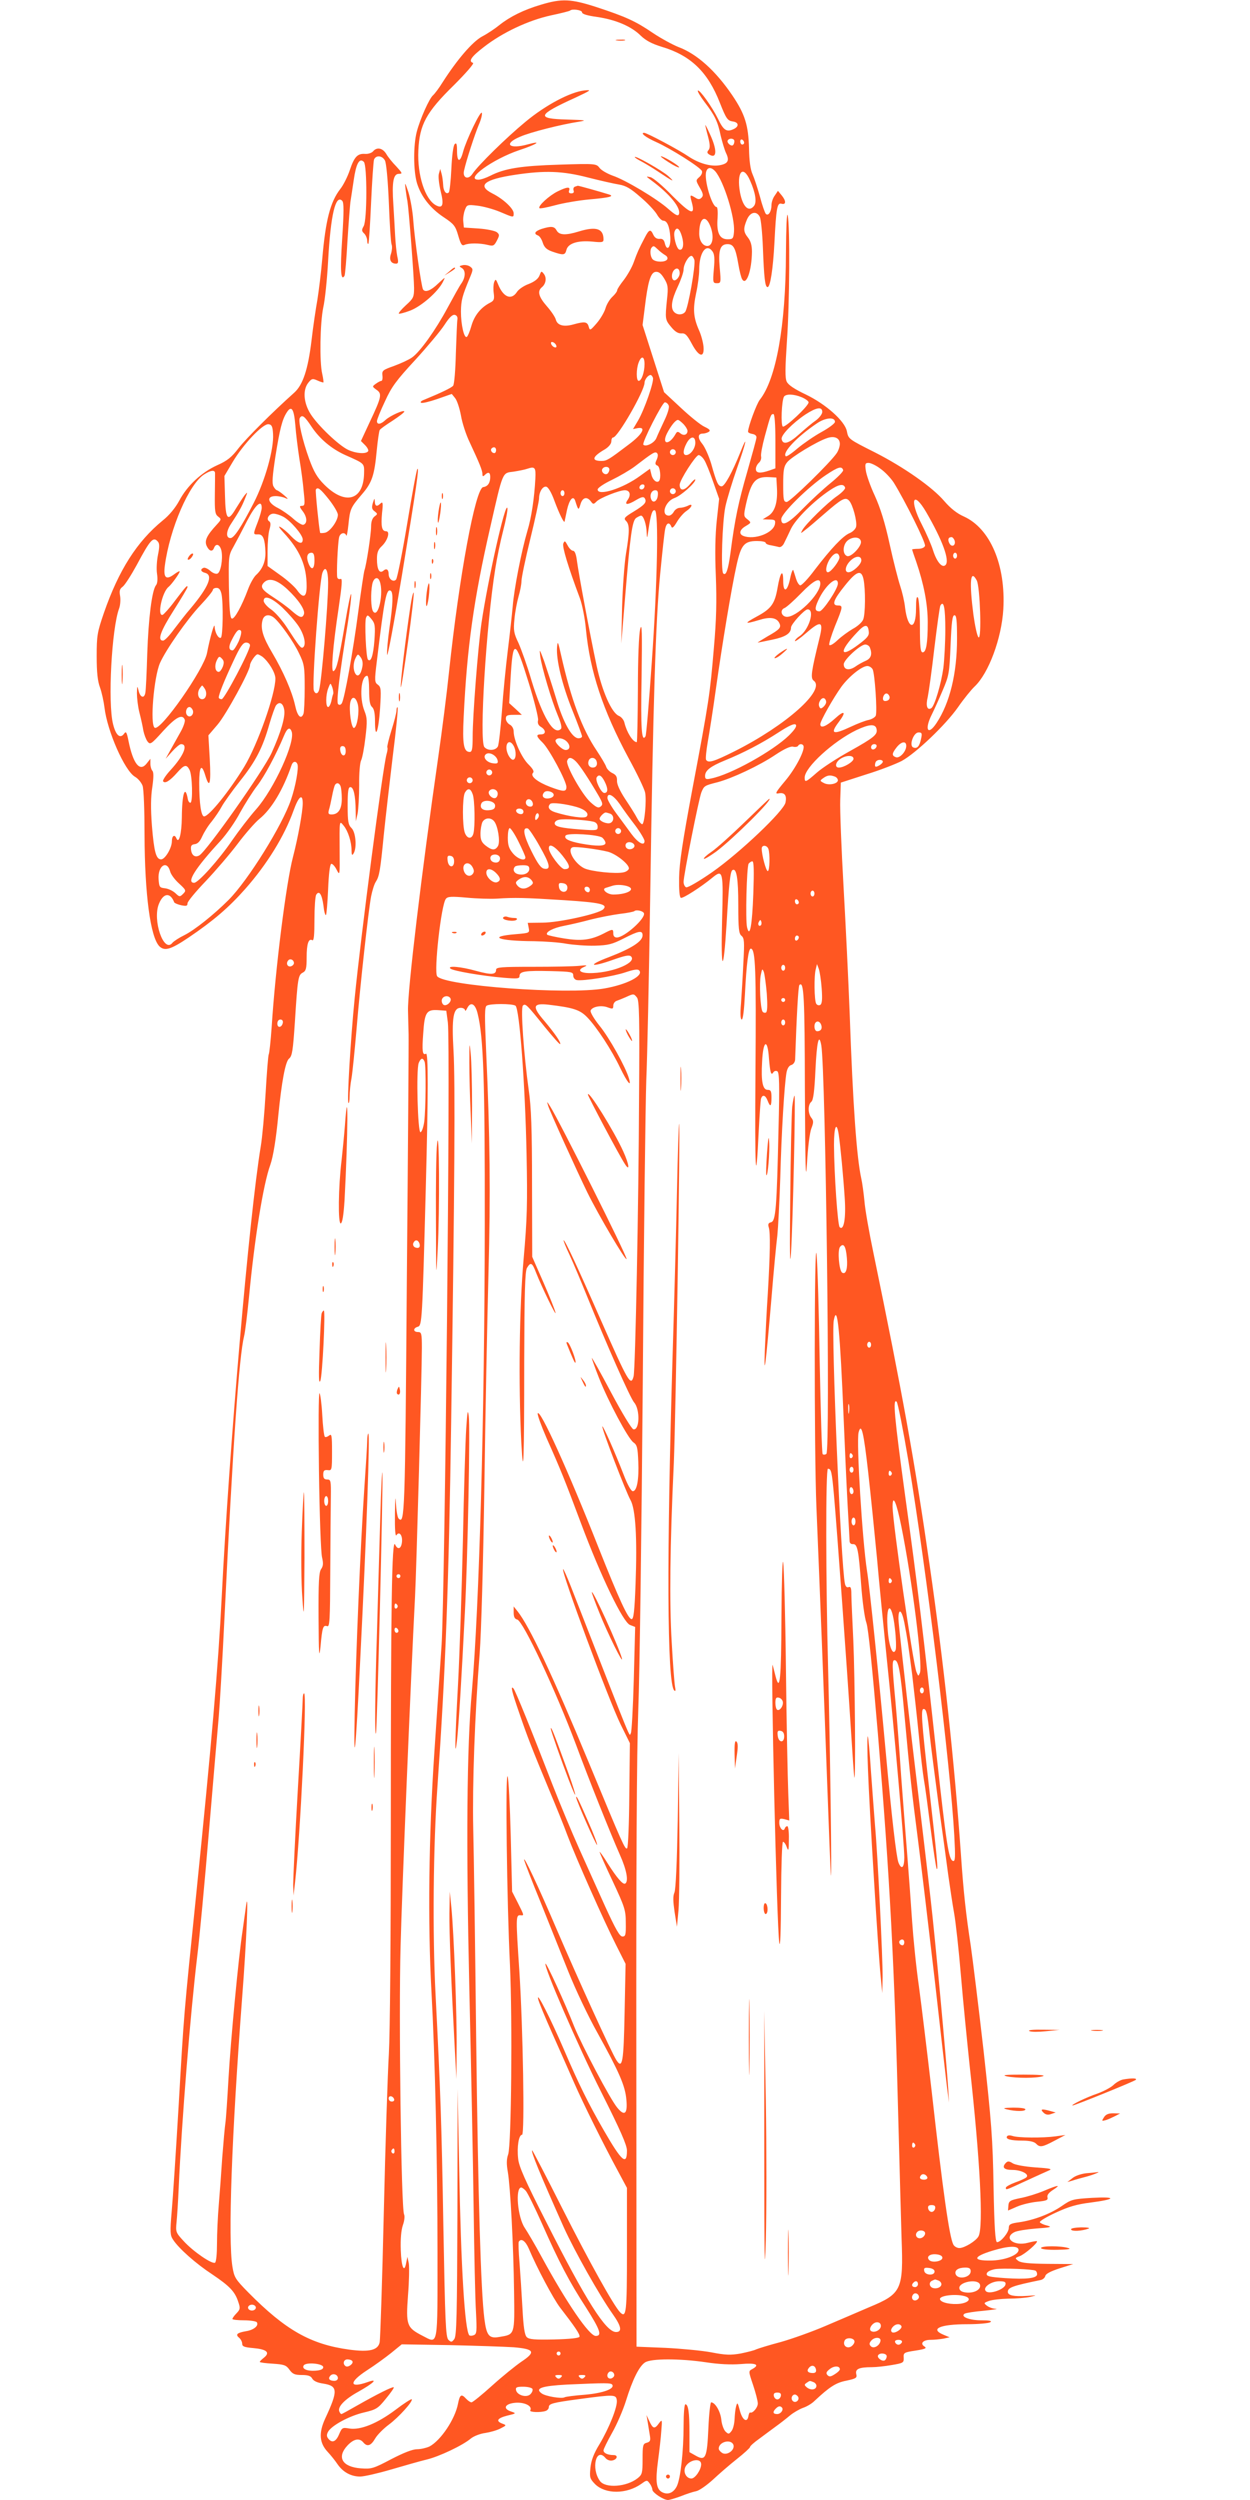 <?xml version="1.0" standalone="no"?>
<!DOCTYPE svg PUBLIC "-//W3C//DTD SVG 20010904//EN"
 "http://www.w3.org/TR/2001/REC-SVG-20010904/DTD/svg10.dtd">
<svg version="1.0" xmlns="http://www.w3.org/2000/svg"
 width="640pt" height="1280pt" viewBox="0 0 640 1280"
 preserveAspectRatio="xMidYMid meet">
<g transform="translate(0,1280) scale(0.1,-0.1)"
fill="#ff5722" stroke="none">
<path d="M2770 12776 c-88 -26 -159 -61 -214 -105 -22 -18 -61 -44 -88 -58
-49 -27 -126 -116 -201 -233 -19 -31 -42 -61 -50 -68 -19 -16 -66 -121 -83
-186 -18 -68 -18 -200 1 -264 21 -68 68 -129 138 -175 51 -34 59 -44 73 -93
13 -45 19 -54 32 -48 21 10 78 10 119 0 28 -7 33 -5 47 22 14 27 14 31 0 43
-9 7 -50 16 -93 19 l-76 5 -3 31 c-2 16 2 43 8 58 10 28 13 29 63 23 29 -3 81
-17 115 -31 73 -31 72 -31 72 -8 0 24 -54 74 -108 101 -81 41 -44 72 115 96
152 23 243 20 374 -14 63 -16 134 -32 159 -36 35 -6 59 -20 109 -64 36 -30 73
-70 84 -88 10 -18 25 -33 33 -33 20 0 32 -29 36 -84 3 -53 -17 -76 -28 -32 -4
18 -12 25 -27 23 -14 -1 -25 6 -32 21 -14 31 -22 28 -44 -15 -31 -59 -38 -75
-56 -125 -9 -26 -32 -66 -50 -90 -19 -24 -35 -48 -35 -54 0 -6 -11 -21 -25
-34 -14 -13 -30 -40 -35 -59 -6 -20 -26 -54 -45 -76 -33 -38 -35 -39 -41 -17
-7 25 -21 27 -78 11 -50 -14 -82 -5 -90 24 -3 13 -24 44 -46 69 -42 48 -50 77
-26 97 21 17 26 48 11 68 -13 17 -14 16 -23 -8 -7 -17 -25 -31 -55 -43 -25 -9
-53 -28 -61 -42 -29 -43 -70 -25 -96 41 -11 27 -13 28 -20 10 -4 -11 -5 -36
-2 -57 4 -30 1 -38 -19 -48 -47 -24 -80 -65 -95 -117 -8 -29 -19 -55 -24 -58
-14 -8 -30 63 -30 130 1 58 6 78 46 174 17 41 17 44 1 56 -10 7 -27 10 -39 7
-18 -4 -18 -6 -4 -14 21 -12 20 -47 -1 -78 -10 -13 -41 -70 -71 -125 -61 -114
-141 -226 -182 -255 -15 -11 -56 -30 -91 -43 -59 -21 -64 -24 -61 -50 2 -15
-1 -27 -5 -27 -5 0 -18 -7 -29 -15 -19 -14 -19 -14 4 -31 29 -20 26 -36 -35
-165 l-45 -97 21 -21 c12 -12 19 -26 16 -31 -10 -16 -63 -12 -103 7 -48 23
-153 123 -191 182 -37 58 -42 125 -12 162 17 21 21 22 46 11 15 -7 29 -11 31
-10 1 2 -1 21 -6 43 -15 62 -11 262 5 340 9 39 20 147 25 240 13 235 38 341
72 307 9 -9 9 -54 0 -194 -11 -164 -7 -221 12 -190 3 5 10 85 15 178 6 94 13
183 15 199 3 17 10 67 17 112 12 85 29 117 52 94 17 -17 17 -298 -1 -329 -11
-19 -11 -25 3 -38 8 -8 15 -25 15 -36 0 -12 3 -19 6 -16 3 3 9 98 14 210 5
111 12 211 15 221 10 24 42 21 56 -5 7 -14 15 -100 20 -218 4 -107 10 -203 14
-212 4 -10 2 -31 -3 -47 -11 -31 -1 -51 26 -51 11 0 13 8 6 38 -4 20 -9 69
-11 107 -2 39 -6 110 -9 158 -8 115 0 157 28 157 20 0 19 3 -13 38 -20 20 -43
49 -52 65 -19 30 -48 35 -67 12 -7 -8 -25 -14 -40 -13 -39 3 -56 -14 -79 -83
-11 -33 -33 -77 -49 -97 -51 -66 -75 -159 -92 -357 -6 -71 -18 -166 -25 -210
-8 -44 -22 -138 -30 -208 -18 -149 -44 -227 -88 -267 -115 -103 -246 -234
-285 -284 -36 -47 -58 -65 -110 -88 -81 -37 -153 -104 -194 -181 -20 -37 -51
-75 -85 -102 -132 -108 -225 -254 -301 -473 -34 -99 -37 -116 -37 -222 0 -83
5 -128 17 -160 9 -25 19 -71 23 -103 14 -120 103 -323 156 -354 16 -9 33 -30
39 -46 6 -17 10 -126 10 -251 1 -305 30 -524 76 -571 27 -26 58 -17 150 45
127 86 205 153 290 249 112 127 200 270 247 401 26 73 47 90 47 37 0 -42 -24
-175 -50 -275 -35 -133 -90 -571 -109 -869 -5 -73 -12 -136 -15 -141 -3 -5
-10 -94 -16 -198 -6 -104 -17 -227 -25 -274 -59 -356 -162 -1548 -200 -2310
-17 -344 -53 -758 -130 -1515 -65 -634 -63 -611 -90 -1080 -14 -236 -30 -483
-36 -548 -9 -105 -8 -122 7 -144 29 -45 117 -123 201 -178 89 -60 116 -88 133
-141 11 -32 10 -38 -9 -58 -12 -12 -21 -25 -21 -29 0 -4 27 -7 59 -7 33 0 63
-5 66 -10 11 -18 -16 -40 -57 -46 -45 -8 -54 -17 -33 -34 8 -7 15 -20 15 -30
0 -14 11 -18 55 -22 70 -6 89 -22 58 -48 -13 -10 -23 -20 -23 -23 0 -3 30 -7
66 -9 58 -4 69 -7 86 -31 16 -22 27 -27 63 -27 33 0 47 -5 54 -19 7 -12 27
-21 56 -25 75 -12 77 -35 10 -179 -34 -74 -30 -125 13 -171 16 -17 39 -46 51
-64 28 -40 69 -62 115 -62 19 0 90 16 158 36 68 20 149 43 182 51 64 15 186
73 227 108 15 12 48 25 73 28 26 4 61 14 78 23 32 16 32 17 10 25 -35 13 -26
28 25 41 47 11 47 12 20 21 -46 15 -31 41 24 45 47 3 86 -18 74 -39 -7 -10 54
-12 79 -3 9 3 16 12 16 19 0 18 16 23 158 42 178 24 186 23 190 -6 5 -32 -39
-142 -89 -226 -29 -47 -42 -82 -46 -120 -5 -50 -3 -56 24 -84 53 -52 161 -52
237 2 28 20 29 20 42 2 8 -10 14 -25 14 -32 0 -15 57 -53 80 -53 8 0 37 9 65
19 27 11 63 23 79 26 16 3 54 30 85 58 31 29 86 77 124 107 37 29 67 57 67 61
0 5 21 24 48 43 26 19 64 48 85 63 21 15 53 40 72 56 18 15 48 32 67 39 18 6
44 21 58 35 77 72 110 94 164 104 50 11 55 14 50 34 -6 26 15 35 80 35 22 0
68 5 102 11 59 10 62 12 61 37 -2 26 1 28 61 37 50 8 59 12 45 21 -24 15 -7
34 31 34 19 0 48 3 66 6 l32 7 -31 13 c-72 30 -19 54 122 54 56 0 109 5 117
10 11 7 -3 10 -46 10 -61 0 -109 19 -85 34 7 4 51 11 99 15 48 5 75 9 61 10
-14 0 -34 7 -45 15 -18 14 -18 15 9 25 16 6 61 11 100 12 40 0 90 4 112 9 37
9 36 9 -17 5 -67 -4 -98 2 -98 21 0 22 26 31 167 60 12 2 23 12 25 21 2 11 27
24 73 39 l70 22 -131 1 c-96 1 -135 5 -150 15 -18 14 -18 15 6 24 27 10 96 70
89 77 -2 2 -23 -2 -46 -8 -71 -19 -127 24 -70 54 12 7 63 15 112 19 74 5 84 8
57 15 -18 4 -35 12 -38 17 -3 5 33 27 81 49 67 31 107 43 180 52 130 17 134
31 6 24 -98 -6 -106 -8 -155 -42 -58 -40 -142 -72 -218 -83 -45 -6 -53 -11
-53 -29 0 -23 -41 -73 -60 -73 -9 0 -14 74 -18 283 -4 247 -11 333 -51 697
-26 228 -56 471 -66 540 -24 156 -37 273 -50 465 -33 471 -89 988 -160 1480
-77 536 -140 883 -288 1600 -22 105 -43 224 -46 265 -4 41 -11 93 -16 115 -24
109 -43 373 -60 855 -6 157 -20 445 -31 640 -11 195 -19 395 -17 444 l3 89
130 42 c72 22 153 54 182 69 73 40 225 185 288 275 29 42 68 90 85 106 72 68
138 246 147 395 13 227 -67 415 -203 476 -34 15 -67 41 -99 78 -60 71 -207
174 -354 249 -137 69 -137 69 -145 109 -10 52 -108 139 -210 188 -59 28 -90
49 -98 66 -9 18 -8 70 1 206 14 194 16 592 4 646 -5 18 -8 -68 -9 -195 -1
-371 -50 -644 -134 -750 -17 -22 -60 -139 -60 -163 0 -5 10 -10 23 -12 12 -2
21 -9 20 -18 0 -8 -22 -87 -47 -175 -45 -156 -63 -239 -86 -416 -12 -88 -23
-119 -37 -105 -13 13 -5 266 11 342 8 38 35 127 60 198 47 132 57 183 16 79
-41 -102 -80 -173 -95 -173 -18 0 -26 17 -54 117 -12 39 -32 84 -45 100 -25
30 -24 53 2 53 10 0 23 4 31 9 10 7 5 13 -22 26 -20 9 -74 53 -121 97 l-86 80
-55 172 -55 172 11 87 c16 135 30 181 55 185 16 2 28 -7 44 -33 20 -33 22 -44
15 -108 -10 -100 -10 -104 22 -142 19 -23 35 -33 52 -32 19 2 29 -8 53 -53 36
-68 65 -75 60 -15 -2 22 -12 60 -23 84 -29 66 -32 108 -15 189 9 40 16 95 16
122 0 87 36 136 67 94 11 -14 13 -36 8 -91 -6 -70 -5 -73 16 -73 20 0 21 3 14
79 -8 90 2 121 40 121 30 0 41 -19 55 -101 6 -36 15 -72 20 -79 21 -35 49 44
50 141 0 32 -6 54 -20 72 -24 30 -25 46 -6 92 17 40 49 47 66 15 6 -11 13 -82
16 -158 6 -156 11 -202 24 -202 14 0 28 94 35 225 9 180 14 208 36 202 24 -7
25 14 1 43 l-19 23 -16 -24 c-10 -13 -17 -35 -17 -49 0 -33 -16 -58 -29 -45
-5 6 -19 45 -30 88 -12 43 -29 95 -38 115 -11 24 -17 70 -18 132 -3 119 -21
176 -85 271 -86 127 -182 213 -276 248 -30 12 -89 44 -131 72 -89 61 -141 84
-290 133 -130 42 -177 44 -283 12z m210 -39 c0 -9 27 -17 78 -24 95 -14 175
-48 223 -96 26 -25 57 -41 105 -56 150 -44 238 -129 300 -288 32 -81 39 -91
66 -95 31 -4 33 -26 4 -39 -36 -17 -52 -6 -80 53 -30 61 -95 152 -103 144 -3
-3 12 -29 34 -58 53 -69 68 -100 83 -173 8 -33 20 -73 27 -88 19 -39 11 -55
-32 -63 -45 -8 -106 9 -160 45 -48 33 -213 121 -227 121 -22 0 9 -24 61 -47
74 -33 228 -130 235 -149 3 -8 -3 -22 -14 -31 -18 -16 -18 -17 3 -54 18 -31
19 -41 9 -51 -10 -10 -17 -10 -32 0 -28 17 -29 16 -18 -24 19 -70 -5 -61 -99
33 -48 50 -99 93 -113 96 -24 5 -24 5 4 -16 95 -70 154 -142 142 -174 -5 -11
-17 -5 -54 27 -58 52 -220 149 -286 171 -27 10 -57 27 -66 39 -17 22 -19 23
-206 17 -196 -6 -280 -19 -354 -57 -22 -11 -48 -20 -60 -20 -73 0 72 105 208
151 91 30 122 51 45 30 -97 -27 -128 2 -40 39 52 23 210 63 302 77 43 7 33 8
-62 11 -160 4 -153 23 43 112 81 38 85 41 46 37 -72 -8 -199 -75 -302 -161
-96 -79 -242 -222 -271 -266 -22 -33 -52 -21 -43 17 12 54 55 185 75 233 12
27 19 55 16 62 -6 15 -80 -139 -96 -199 -15 -57 -31 -55 -31 4 0 36 -3 44 -12
35 -7 -7 -14 -58 -17 -126 -3 -63 -9 -117 -13 -121 -13 -13 -28 6 -29 38 -1
18 -4 43 -8 57 l-7 25 -7 -25 c-4 -14 1 -54 9 -88 18 -71 11 -92 -24 -73 -56
30 -96 155 -90 281 6 132 40 195 182 334 60 60 105 111 98 114 -25 8 -10 31
55 81 96 75 229 137 343 162 52 11 96 22 99 25 10 10 61 3 61 -9z m780 -660
c0 -8 -3 -17 -7 -20 -9 -9 -34 13 -27 24 8 14 34 11 34 -4z m50 -8 c0 -5 -4
-9 -10 -9 -5 0 -10 7 -10 16 0 8 5 12 10 9 6 -3 10 -10 10 -16z m-148 -146
c44 -51 102 -238 96 -310 -3 -35 -6 -38 -33 -38 -41 0 -57 34 -51 108 2 31 0
57 -5 57 -24 0 -66 143 -53 182 7 23 26 23 46 1z m179 -49 c27 -61 35 -110 19
-129 -27 -33 -57 -4 -71 69 -19 106 15 146 52 60z m-205 -230 c20 -48 15 -98
-10 -103 -25 -4 -46 24 -46 63 0 80 31 101 56 40z m-145 -53 c13 -43 6 -75
-13 -69 -15 5 -32 72 -24 93 10 26 25 16 37 -24z m-123 -68 c10 -10 27 -23 37
-29 11 -6 15 -15 11 -22 -9 -16 -59 -15 -74 0 -13 13 -16 50 -5 61 9 10 11 9
31 -10z m187 -53 c8 -24 -32 -249 -47 -267 -13 -16 -40 -17 -56 -1 -20 20 -14
62 18 130 16 34 30 74 30 88 0 27 25 70 40 70 5 0 11 -9 15 -20z m-75 -69 c0
-21 -23 -44 -33 -34 -11 10 -8 38 5 51 14 14 28 6 28 -17z m-1138 -236 c-2
-11 -5 -89 -8 -174 -2 -84 -8 -159 -14 -166 -9 -11 -64 -37 -149 -72 -14 -5
-21 -12 -15 -15 5 -4 42 5 83 19 l74 26 17 -21 c10 -12 23 -52 30 -89 6 -37
26 -99 45 -138 50 -107 65 -144 65 -162 0 -13 3 -14 12 -5 18 18 28 14 28 -10
0 -31 -13 -49 -36 -52 -40 -6 -123 -456 -175 -946 -11 -107 -36 -303 -55 -435
-86 -598 -158 -1199 -155 -1300 1 -38 2 -92 3 -120 1 -27 -3 -593 -9 -1258 -9
-1212 -11 -1253 -42 -1222 -6 6 -12 42 -14 80 -2 44 -4 23 -5 -55 -1 -82 2
-120 8 -110 14 22 32 -1 28 -36 -4 -35 -22 -41 -35 -12 -17 37 -22 -321 -22
-1422 0 -593 -4 -1079 -10 -1185 -6 -99 -18 -466 -26 -815 -8 -349 -18 -647
-21 -662 -8 -41 -53 -52 -156 -38 -198 27 -326 100 -516 292 -68 69 -73 78
-82 133 -23 141 -4 667 50 1380 22 284 34 566 20 470 -4 -33 -13 -91 -18 -130
-21 -137 -61 -563 -72 -755 -6 -107 -13 -211 -16 -230 -3 -19 -10 -98 -16
-175 -5 -77 -13 -187 -18 -245 -5 -58 -9 -146 -9 -197 0 -52 -4 -94 -10 -98
-15 -9 -112 57 -161 111 -40 43 -41 47 -36 97 3 29 8 108 11 177 15 336 60
894 95 1185 11 88 38 376 60 640 22 264 45 527 50 585 5 57 19 291 30 520 43
882 74 1325 100 1430 5 19 16 109 25 200 28 297 73 578 109 676 15 42 30 137
41 254 17 170 36 275 55 290 16 13 20 40 30 190 14 223 17 238 40 250 17 9 20
22 20 78 0 70 10 99 29 88 8 -5 11 26 11 106 0 62 4 119 9 127 15 24 29 3 37
-55 3 -30 9 -52 13 -49 3 4 8 63 11 132 3 76 9 128 16 130 5 2 18 -11 27 -29
17 -33 17 -31 16 92 -1 165 -2 160 21 132 22 -27 40 -83 40 -127 0 -23 3 -27
10 -15 18 28 12 108 -10 130 -17 17 -20 33 -20 115 0 74 3 95 14 95 16 0 26
-41 27 -119 l1 -56 9 40 c4 22 8 88 8 146 -1 59 4 115 10 126 6 12 16 64 22
117 10 83 9 101 -5 136 -27 67 -18 180 14 180 6 0 10 -33 10 -74 0 -53 4 -77
15 -86 10 -9 15 -31 15 -73 0 -100 18 -53 26 66 6 97 5 109 -11 121 -17 12
-18 20 -6 117 39 324 49 378 72 364 13 -9 11 -69 -7 -190 -8 -58 -14 -120 -12
-137 2 -18 36 165 76 407 75 456 89 554 79 544 -4 -3 -27 -128 -52 -279 -25
-151 -51 -280 -57 -287 -13 -16 -38 1 -38 27 0 24 -11 32 -27 18 -20 -17 -33
6 -33 60 0 33 6 48 24 65 31 29 45 77 23 77 -22 0 -27 24 -21 93 6 51 4 60 -7
50 -19 -19 -29 -16 -30 10 -1 18 -2 17 -10 -8 -7 -24 -5 -33 9 -43 16 -13 16
-14 0 -26 -12 -9 -18 -27 -18 -52 0 -39 -24 -196 -34 -224 -3 -8 -17 -102 -31
-207 -27 -207 -71 -451 -85 -474 -6 -9 -13 -10 -19 -4 -10 10 7 152 50 416 11
71 19 137 17 147 -2 9 -16 -57 -31 -148 -33 -192 -43 -237 -59 -246 -15 -10
-4 125 26 324 17 116 20 152 10 148 -7 -3 -15 0 -17 7 -5 14 2 171 9 205 5 24
30 30 37 10 2 -7 7 18 11 56 8 80 11 87 69 155 52 60 64 97 76 225 5 52 12 99
15 104 3 6 33 27 66 48 33 22 60 42 60 47 0 11 -72 -21 -96 -43 -24 -23 -44
-26 -44 -6 0 7 18 53 41 101 34 75 58 107 155 212 63 69 130 149 150 180 24
37 40 53 52 51 10 -2 16 -11 14 -23z m506 -134 c3 -8 -1 -12 -9 -9 -7 2 -15
10 -17 17 -3 8 1 12 9 9 7 -2 15 -10 17 -17z m452 -95 c0 -41 -15 -86 -30 -86
-13 0 -13 61 0 94 14 37 30 32 30 -8z m43 -70 c7 -18 -43 -162 -76 -219 l-26
-44 24 5 c46 8 24 -32 -46 -84 -103 -78 -112 -84 -140 -84 -53 0 -47 22 19 60
19 12 32 28 32 40 0 11 4 20 9 20 24 0 161 239 161 280 0 16 18 40 31 40 4 0
9 -6 12 -14z m762 -100 c19 -8 35 -20 35 -26 0 -19 -120 -131 -132 -124 -11 7
-6 132 6 153 10 15 50 14 91 -3z m-681 -43 c4 -9 -6 -42 -23 -77 -16 -34 -34
-73 -40 -88 -9 -25 -54 -48 -67 -35 -9 9 97 217 110 217 8 0 17 -8 20 -17z
m-1912 -99 c3 -43 13 -122 21 -174 9 -53 19 -128 22 -168 7 -63 6 -72 -9 -72
-14 0 -14 -4 5 -29 22 -30 23 -61 2 -68 -6 -2 -29 11 -50 30 -21 19 -57 44
-80 56 -54 27 -60 61 -12 61 17 0 40 -5 52 -11 15 -7 12 -2 -8 15 -16 14 -33
25 -37 26 -4 0 -12 9 -18 20 -8 15 -5 54 10 152 23 144 35 190 58 226 24 38
37 20 44 -64z m2698 67 c0 -11 -15 -30 -32 -43 -18 -12 -57 -45 -86 -71 -53
-48 -84 -57 -90 -25 -4 20 55 81 122 126 57 37 86 41 86 13z m-240 -150 l0
-139 -31 -11 c-47 -16 -69 -14 -69 8 0 10 7 24 16 32 8 7 13 21 11 31 -3 10 6
57 19 105 30 110 31 113 44 113 6 0 10 -50 10 -139z m-2374 73 c41 -61 101
-112 172 -144 101 -45 97 -41 96 -96 -4 -137 -97 -162 -204 -55 -36 36 -53 65
-77 131 -35 97 -57 195 -48 210 12 19 24 10 61 -46z m2679 26 c0 -8 -31 -31
-69 -52 -38 -21 -93 -59 -123 -84 -30 -26 -57 -44 -60 -40 -19 19 59 101 162
170 42 28 90 32 90 6z m-775 -12 c11 -12 20 -27 20 -34 0 -20 -19 -27 -36 -13
-13 11 -18 10 -25 -3 -33 -59 -73 -55 -44 3 20 39 44 69 56 69 5 0 17 -10 29
-22z m-2102 -50 c5 -77 -41 -240 -99 -353 -65 -126 -101 -180 -119 -180 -24 0
-23 34 3 73 42 64 55 88 71 128 15 37 15 38 -2 18 -9 -12 -29 -43 -45 -69 -41
-69 -52 -56 -55 65 l-3 103 42 71 c54 91 155 198 184 194 16 -2 21 -11 23 -50z
m2902 -51 c0 -12 -7 -34 -16 -47 -32 -48 -239 -250 -256 -250 -16 0 -18 11
-18 89 0 73 3 93 20 114 21 27 153 107 205 124 38 13 65 0 65 -30z m-740 6 c0
-29 -25 -63 -47 -63 -17 0 -17 24 2 60 20 38 45 40 45 3z m-1020 -38 c0 -8 -4
-15 -9 -15 -13 0 -22 16 -14 24 11 11 23 6 23 -9z m920 -10 c0 -8 -7 -15 -15
-15 -8 0 -15 7 -15 15 0 8 7 15 15 15 8 0 15 -7 15 -15z m-98 -39 c-9 -19 -8
-25 4 -30 14 -5 20 -66 8 -79 -12 -12 -33 6 -39 34 l-7 29 -50 -36 c-88 -65
-218 -106 -218 -70 0 8 33 30 73 49 39 19 92 50 116 68 94 72 105 79 115 69 6
-6 5 -18 -2 -34z m243 0 c9 -13 29 -63 46 -112 l31 -88 -12 -110 c-8 -75 -10
-168 -5 -284 5 -129 3 -223 -10 -370 -20 -236 -24 -267 -110 -722 -50 -268
-67 -379 -68 -454 -1 -62 2 -100 9 -103 11 -4 104 56 161 103 55 45 57 36 50
-220 -7 -267 7 -278 23 -18 12 207 19 270 30 277 21 13 30 -42 30 -178 0 -122
3 -147 16 -158 15 -12 16 -30 10 -139 -3 -69 -9 -162 -12 -207 -5 -55 -3 -83
4 -83 6 0 12 49 16 128 8 158 18 238 31 235 23 -5 27 -105 23 -628 -4 -518 2
-620 17 -300 4 77 9 148 11 158 7 25 23 21 34 -8 14 -36 20 -31 20 15 0 33 -3
40 -20 40 -25 0 -34 44 -28 144 5 110 28 122 35 18 6 -73 11 -91 22 -73 5 8
14 10 21 6 10 -6 12 -68 6 -294 -9 -406 -14 -472 -38 -479 -14 -3 -17 -10 -12
-26 9 -27 7 -138 -5 -341 -6 -88 -12 -216 -15 -285 -6 -165 5 -77 34 264 11
137 25 281 30 320 4 39 11 172 15 296 6 229 21 478 32 539 4 21 13 35 24 38
11 3 19 15 20 27 8 229 16 377 22 383 23 22 27 -59 28 -537 2 -403 4 -484 11
-375 4 77 14 157 22 177 12 31 12 40 0 55 -18 23 -18 67 0 82 10 8 16 53 21
161 7 147 18 194 30 128 22 -129 47 -2080 26 -2092 -7 -5 -15 -5 -19 -1 -4 4
-10 214 -15 468 -4 254 -11 503 -16 552 -12 133 -13 -1009 -1 -1290 18 -433
39 -970 55 -1410 9 -242 17 -456 19 -475 6 -53 -4 670 -14 1055 -12 454 -13
1025 -1 1025 17 0 20 -15 31 -136 16 -182 67 -888 85 -1174 9 -140 17 -262 19
-270 8 -34 3 519 -5 700 -5 107 -10 214 -10 237 0 32 -3 41 -14 37 -9 -4 -16
3 -19 18 -20 90 -71 1283 -57 1348 18 92 32 -50 51 -515 6 -148 15 -344 20
-435 5 -91 10 -172 10 -181 0 -9 7 -16 17 -15 23 2 29 -30 42 -206 6 -84 18
-173 27 -197 10 -29 30 -229 59 -570 61 -733 85 -1188 105 -1996 6 -225 13
-489 16 -585 10 -265 0 -284 -166 -353 -58 -25 -158 -68 -224 -96 -65 -28
-168 -65 -228 -82 -61 -16 -118 -34 -127 -38 -9 -5 -45 -14 -79 -21 -52 -9
-78 -8 -150 6 -48 9 -154 19 -235 23 l-148 6 -1 1470 c-1 989 2 1575 10 1790
7 176 17 928 23 1670 5 743 14 1442 18 1555 5 113 14 534 20 935 15 1011 28
1416 51 1655 11 113 22 217 26 233 6 30 21 36 31 11 4 -11 12 -5 29 24 13 22
35 47 49 56 30 20 35 42 6 26 -11 -5 -29 -10 -40 -10 -11 0 -25 -9 -31 -20 -6
-11 -17 -20 -25 -20 -43 0 -20 73 28 90 33 11 107 77 107 94 0 6 -13 -5 -28
-24 -29 -34 -52 -35 -52 -2 0 24 82 151 97 152 7 0 20 -11 28 -24z m903 -46
c23 -16 53 -48 68 -71 56 -90 166 -310 160 -324 -3 -9 -18 -15 -36 -15 -16 0
-30 -2 -30 -3 0 -2 9 -30 21 -63 39 -114 59 -217 59 -310 0 -109 -8 -154 -26
-154 -11 0 -14 27 -14 133 0 72 -5 139 -10 147 -7 10 -10 -7 -10 -57 0 -113
-42 -109 -56 6 -3 31 -15 81 -25 111 -10 30 -35 127 -54 214 -24 111 -48 186
-76 248 -23 49 -43 107 -46 129 -5 34 -3 39 14 39 11 0 39 -13 61 -30z m-1767
-51 c-5 -97 -20 -200 -41 -268 -30 -102 -68 -296 -75 -386 -4 -44 -15 -145
-25 -225 -10 -80 -24 -219 -30 -310 -7 -91 -16 -173 -21 -182 -12 -22 -52 -23
-69 -3 -27 33 9 621 56 914 8 52 26 139 40 193 14 54 24 106 22 116 -9 41
-100 -365 -133 -589 -18 -127 -45 -473 -45 -581 0 -62 -3 -78 -15 -78 -31 0
-38 40 -31 179 17 355 51 600 136 971 66 290 61 278 119 285 25 4 57 10 71 15
39 13 44 7 41 -51z m379 47 c0 -8 -5 -18 -11 -22 -14 -8 -33 11 -25 25 10 16
36 13 36 -3z m1197 -3 c2 -6 -27 -36 -64 -66 -37 -30 -101 -89 -142 -131 -75
-78 -111 -95 -111 -54 0 29 139 166 229 226 63 42 81 47 88 25z m-3216 -15 c0
-7 0 -57 -1 -111 -1 -85 1 -100 17 -112 17 -13 17 -15 -8 -42 -50 -54 -63 -81
-51 -108 13 -28 30 -32 38 -10 10 26 31 17 38 -16 8 -42 -4 -110 -21 -116 -8
-3 -24 3 -36 14 -12 11 -28 18 -34 16 -19 -7 -16 -20 7 -26 43 -11 19 -71 -74
-182 -24 -27 -61 -76 -85 -107 -23 -32 -48 -58 -56 -58 -31 0 -13 49 55 156
38 60 70 113 70 118 0 13 -8 4 -65 -71 -27 -37 -56 -68 -62 -71 -30 -9 -3 117
30 143 15 12 57 70 57 79 0 4 -13 -3 -29 -15 -41 -30 -55 -18 -47 45 25 189
125 421 203 468 33 21 53 23 54 6z m2877 -78 c4 -73 -11 -121 -45 -142 l-28
-17 33 -1 c29 0 33 -3 30 -22 -7 -47 -105 -84 -162 -62 -25 10 -19 33 13 51
28 17 28 17 8 34 -20 15 -20 19 -8 75 27 120 48 145 121 141 l35 -2 3 -55z
m-678 12 c0 -13 -12 -22 -22 -16 -10 6 -1 24 13 24 5 0 9 -4 9 -8z m1027 -9
c2 -6 -16 -25 -40 -42 -49 -33 -163 -145 -179 -175 -10 -19 -10 -19 14 0 14
10 57 47 96 81 92 80 110 90 129 70 19 -19 43 -109 36 -135 -3 -11 -18 -26
-34 -32 -34 -15 -93 -77 -178 -188 -34 -46 -68 -81 -74 -79 -7 2 -16 17 -21
33 -5 16 -11 36 -14 44 -2 8 -10 -9 -16 -39 -14 -71 -36 -80 -36 -15 0 64 -15
46 -29 -36 -14 -81 -32 -107 -107 -147 -66 -36 -63 -40 11 -18 56 18 90 13
104 -13 13 -24 5 -34 -59 -70 -30 -18 -53 -32 -50 -32 3 0 36 7 75 15 67 14
95 32 95 62 0 17 69 93 85 93 39 0 7 -105 -41 -137 -13 -8 -24 -20 -24 -25 0
-5 27 14 60 43 74 64 87 58 66 -27 -43 -175 -47 -206 -30 -219 64 -46 -141
-229 -406 -362 -108 -54 -134 -61 -145 -43 -3 6 1 47 9 93 8 45 27 165 41 267
33 234 80 518 106 635 23 105 39 125 105 125 24 0 44 -4 44 -9 0 -5 12 -11 28
-13 15 -3 33 -7 41 -9 8 -2 20 7 26 21 7 14 23 47 35 73 25 51 119 144 199
197 46 31 71 35 78 13z m-1488 -68 c25 -67 49 -116 52 -105 0 3 6 29 12 59 12
54 32 77 42 47 16 -50 17 -51 27 -18 10 35 33 42 53 15 12 -16 14 -16 29 -1
18 19 117 58 145 58 26 0 33 -23 15 -49 -20 -28 -1 -28 45 0 26 15 36 17 42 8
12 -20 1 -33 -56 -68 -48 -29 -53 -35 -40 -48 19 -18 19 -55 0 -168 -8 -49
-17 -173 -20 -275 l-4 -185 19 230 c27 329 37 398 57 413 9 6 21 12 25 12 13
0 28 -46 29 -88 1 -32 3 -30 9 15 12 81 20 105 33 100 20 -6 13 -370 -16 -779
-14 -202 -28 -372 -32 -378 -20 -33 -25 37 -20 305 3 228 2 280 -7 245 -7 -27
-12 -150 -12 -312 -1 -148 -3 -268 -6 -268 -20 1 -51 50 -63 100 -3 14 -16 30
-29 35 -37 16 -85 126 -113 255 -35 164 -93 476 -101 538 -4 33 -11 52 -20 52
-7 0 -20 12 -28 28 -13 24 -15 25 -22 9 -6 -17 24 -117 85 -280 12 -33 26
-103 31 -160 21 -215 86 -412 218 -658 44 -80 82 -160 85 -177 8 -40 -3 -162
-15 -162 -5 0 -17 14 -26 31 -9 18 -37 62 -61 98 -28 43 -43 76 -42 94 1 20
-5 30 -24 39 -13 6 -27 20 -31 31 -3 11 -26 49 -49 84 -75 111 -131 262 -182
488 -16 72 -18 76 -21 41 -5 -63 26 -193 79 -324 27 -67 49 -127 49 -132 0 -6
-8 -10 -18 -10 -33 0 -78 79 -115 205 -20 66 -48 152 -61 190 -24 64 -25 66
-20 25 8 -59 58 -227 90 -303 16 -38 22 -63 16 -69 -36 -36 -93 58 -151 249
-21 73 -52 158 -66 190 -24 50 -27 65 -21 123 3 36 13 88 21 116 8 27 15 63
15 79 0 17 20 113 45 215 25 102 45 195 45 208 0 34 19 64 37 60 10 -2 27 -31
42 -73z m-1155 8 c25 -32 46 -67 46 -79 0 -31 -42 -89 -68 -92 -12 -2 -22 -2
-23 0 -6 25 -25 215 -22 221 9 16 23 5 67 -50z m1776 42 c0 -8 -7 -15 -15 -15
-8 0 -15 7 -15 15 0 8 7 15 15 15 8 0 15 -7 15 -15z m-570 -10 c0 -8 -4 -15
-10 -15 -5 0 -10 7 -10 15 0 8 5 15 10 15 6 0 10 -7 10 -15z m478 -12 c-3 -30
-25 -42 -34 -19 -9 22 2 46 21 46 12 0 15 -8 13 -27z m1374 -85 c83 -143 122
-248 99 -271 -17 -17 -45 16 -64 76 -9 29 -35 88 -57 131 -65 125 -46 180 22
64z m-3402 22 c0 -11 -9 -43 -20 -72 -25 -65 -25 -65 2 -64 25 1 35 -25 37
-92 1 -47 -15 -86 -48 -116 -11 -10 -30 -43 -41 -73 -32 -86 -70 -155 -83
-150 -9 2 -13 50 -15 163 -2 154 -2 160 23 204 14 25 45 84 70 133 43 83 75
112 75 67z m109 -45 c37 -19 101 -93 101 -117 0 -28 -23 -21 -61 18 -18 20
-43 40 -54 46 -12 6 -5 -5 16 -28 85 -92 119 -170 119 -276 0 -57 -18 -64 -50
-18 -12 16 -50 51 -86 76 l-64 46 0 76 c0 43 4 93 10 112 7 24 6 36 -2 41 -17
11 -1 39 22 39 12 0 34 -7 49 -15z m2959 -127 c5 -24 -51 -83 -71 -75 -26 10
-22 62 6 82 27 19 61 16 65 -7z m479 6 c9 -25 -13 -40 -26 -16 -10 19 -6 32
11 32 5 0 11 -7 15 -16z m-4078 -8 c8 -10 8 -27 0 -66 -6 -29 -9 -73 -5 -98 4
-27 2 -50 -5 -58 -21 -25 -39 -171 -45 -349 -3 -99 -7 -190 -10 -203 -6 -31
-27 -23 -35 14 -6 25 -7 23 -8 -15 0 -24 5 -69 13 -100 8 -31 17 -72 20 -92 4
-19 13 -44 21 -55 14 -18 18 -16 81 54 65 71 98 88 110 57 3 -8 -7 -38 -24
-67 -16 -29 -40 -71 -52 -93 l-22 -40 34 38 c18 20 38 37 45 37 38 0 14 -59
-54 -133 -24 -26 -41 -52 -38 -57 9 -14 34 1 72 44 36 41 48 44 63 15 15 -26
18 -168 5 -169 -5 -1 -11 7 -13 17 -14 79 -30 31 -31 -92 -1 -84 -15 -138 -28
-107 -9 22 -23 13 -23 -15 0 -35 -35 -93 -55 -93 -26 0 -36 38 -47 170 -7 92
-6 150 2 201 7 50 7 76 0 83 -5 5 -10 21 -10 36 l0 25 -19 -24 c-35 -45 -69
-3 -93 115 -9 46 -13 52 -23 37 -20 -27 -42 -8 -56 49 -28 109 -7 492 31 593
6 17 8 45 5 63 -5 27 -2 37 13 48 11 8 43 58 72 111 70 131 85 148 109 119z
m801 -96 c0 -46 -16 -53 -31 -13 -12 31 -6 53 16 53 11 0 15 -11 15 -40z
m2688 18 c3 -16 -43 -78 -59 -78 -16 0 -9 41 12 71 22 31 42 34 47 7z m602 7
c0 -8 -4 -15 -10 -15 -5 0 -10 7 -10 15 0 8 5 15 10 15 6 0 10 -7 10 -15z
m-490 -24 c0 -21 -44 -61 -66 -61 -21 0 -17 31 8 57 27 28 58 30 58 4z m-2730
-114 c0 -116 -33 -503 -46 -549 -6 -22 -20 -23 -27 -4 -11 29 28 561 44 604
15 39 29 14 29 -51z m2741 18 c11 -51 10 -183 -2 -208 -6 -14 -30 -35 -53 -47
-22 -13 -57 -38 -77 -57 -20 -19 -39 -31 -43 -25 -3 5 10 48 29 96 41 100 42
106 15 106 -33 0 -23 29 36 102 60 75 84 83 95 33z m580 -7 c17 -32 26 -307 9
-291 -7 6 -18 58 -26 115 -22 170 -16 238 17 176z m-3057 -4 c22 -58 -7 -194
-34 -154 -11 17 -13 92 -4 139 7 33 28 42 38 15z m-474 -40 c59 -55 94 -108
86 -129 -8 -22 -22 -18 -63 18 -21 19 -64 50 -95 70 -58 37 -68 53 -46 75 26
26 67 13 118 -34z m2730 28 c0 -56 -125 -177 -175 -170 -26 4 -32 36 -8 45 10
4 48 38 84 75 66 68 99 84 99 50z m90 0 c0 -27 -77 -142 -94 -142 -24 0 -26
14 -7 55 35 78 101 134 101 87z m-3156 -53 c10 -49 7 -217 -3 -224 -12 -7 -31
26 -32 57 -1 25 -24 -57 -39 -135 -15 -83 -238 -402 -268 -383 -25 15 -4 260
27 331 30 68 139 224 208 297 35 37 63 72 63 78 0 5 8 10 19 10 13 0 20 -10
25 -31z m312 -70 c30 -29 68 -72 84 -97 29 -45 39 -95 21 -107 -10 -6 -18 4
-83 104 -23 35 -58 75 -79 90 -21 14 -38 34 -39 44 0 32 40 18 96 -34z m3394
-112 c0 -67 -5 -156 -10 -197 -11 -80 -45 -196 -62 -206 -21 -13 -29 13 -18
57 5 24 21 137 34 251 14 114 27 212 31 218 17 28 25 -12 25 -123z m-3438 61
c32 -26 102 -125 129 -183 27 -55 29 -69 29 -177 0 -64 -3 -123 -6 -132 -12
-32 -31 -15 -43 42 -16 72 -60 173 -118 271 -47 79 -60 123 -49 165 7 28 32
34 58 14z m515 -117 c-6 -78 -18 -114 -33 -98 -10 10 -18 193 -10 214 7 16 9
16 28 -7 18 -22 20 -34 15 -109z m2983 9 c0 -178 -37 -329 -105 -432 -45 -68
-63 -33 -24 44 11 22 36 77 55 122 33 77 35 89 41 234 5 118 9 152 20 152 10
0 13 -26 13 -120z m-452 37 c3 -21 -7 -33 -51 -66 -99 -75 -104 -39 -8 62 39
42 55 43 59 4z m-3226 -51 c-12 -25 -25 -46 -31 -46 -20 0 -22 20 -5 52 24 48
36 60 47 49 5 -5 1 -26 -11 -55z m58 -20 c0 -28 -131 -276 -145 -276 -8 0 -15
4 -15 9 0 16 28 86 74 184 35 76 50 97 66 97 11 0 20 -6 20 -14z m3174 -12
c13 -33 6 -55 -21 -67 -16 -7 -40 -20 -55 -31 -32 -21 -58 -15 -58 13 0 23 85
101 110 101 10 0 21 -7 24 -16z m-1747 -180 c29 -93 50 -179 48 -191 -4 -15 1
-27 15 -35 26 -16 26 -38 0 -38 -27 0 -25 -10 8 -42 34 -33 122 -197 122 -227
0 -26 -14 -26 -83 0 -66 25 -104 56 -88 72 7 7 0 20 -23 43 -35 34 -76 125
-76 169 0 14 -8 29 -20 35 -11 6 -20 20 -20 30 0 17 7 20 41 20 l41 0 -32 30
-33 30 7 123 c12 210 23 208 93 -19z m-1364 134 c32 -25 67 -82 67 -112 0 -81
-91 -338 -159 -451 -77 -126 -181 -255 -206 -255 -15 0 -25 67 -25 171 0 86
12 102 31 39 22 -73 30 -43 23 83 l-7 122 47 55 c43 50 166 275 166 304 0 14
28 56 39 56 4 0 15 -6 24 -12z m512 -53 c-7 -39 -23 -54 -35 -35 -13 20 -12
57 1 82 11 21 12 21 26 2 9 -12 12 -30 8 -49z m-714 2 c-6 -15 -15 -27 -21
-27 -18 0 -23 30 -11 57 11 23 14 25 27 11 11 -11 12 -21 5 -41z m3327 -14
c11 -22 24 -215 16 -237 -3 -8 -19 -18 -36 -22 -17 -3 -58 -19 -92 -35 -92
-43 -108 -37 -61 25 40 53 29 62 -20 17 -44 -40 -75 -53 -75 -29 0 17 67 135
108 192 39 53 105 106 133 106 10 0 22 -8 27 -17z m-2762 -126 c-3 -6 -7 -24
-10 -39 -4 -16 -11 -28 -16 -28 -13 0 -13 62 1 97 11 28 11 28 20 5 4 -12 7
-28 5 -35z m-656 24 c12 -23 4 -51 -15 -51 -19 0 -27 28 -15 51 6 10 13 19 15
19 2 0 9 -9 15 -19z m3504 -36 c3 -9 -1 -18 -10 -22 -19 -7 -28 2 -21 22 8 19
23 19 31 0z m-2722 -41 c9 -37 -3 -116 -19 -121 -14 -5 -28 95 -19 133 9 33
28 26 38 -12z m2398 12 c0 -8 -7 -19 -15 -26 -12 -10 -16 -9 -21 4 -7 18 13
49 27 40 5 -3 9 -11 9 -18z m-2775 -39 c7 -36 -17 -117 -64 -221 -41 -90 -335
-507 -371 -526 -22 -12 -39 1 -42 30 -2 19 2 26 20 28 15 2 27 16 37 39 9 20
30 55 49 77 18 23 41 57 51 76 10 19 52 78 93 130 82 103 117 171 152 295 13
44 28 86 33 93 17 22 36 13 42 -21z m-468 -3 c8 -21 -13 -42 -28 -27 -13 13
-5 43 11 43 6 0 13 -7 17 -16z m3053 -129 c-82 -80 -300 -202 -400 -221 -25
-6 -30 -3 -30 13 0 28 27 49 100 79 96 39 190 88 276 144 54 35 81 47 88 40 7
-7 -3 -24 -34 -55z m448 32 c6 -28 -12 -43 -139 -114 -65 -36 -140 -85 -167
-109 -57 -50 -62 -52 -62 -25 0 52 147 186 265 243 66 31 98 33 103 5z m-2995
-12 c21 -52 -90 -295 -182 -399 -33 -37 -88 -109 -122 -158 -68 -100 -174
-218 -195 -218 -42 0 6 75 135 215 31 34 76 98 100 144 25 45 64 107 87 137
38 49 96 157 138 257 16 39 30 47 39 22z m3223 -37 c-8 -39 -20 -53 -40 -45
-23 9 1 77 27 77 17 0 19 -5 13 -32z m-1812 -17 c18 -20 14 -41 -8 -41 -18 0
-58 39 -51 51 10 15 41 10 59 -10z m-274 -20 c15 -28 13 -71 -4 -71 -7 0 -19
13 -26 30 -20 48 6 84 30 41z m2010 0 c0 -29 -34 -65 -53 -58 -22 8 -21 19 4
51 24 30 49 34 49 7z m-527 2 c12 -19 -39 -117 -92 -180 -51 -61 -55 -69 -34
-65 30 6 42 -10 35 -46 -7 -43 -235 -259 -375 -357 -66 -46 -126 -81 -134 -78
-7 3 -13 15 -13 28 0 33 78 425 91 458 14 34 16 35 83 52 75 20 214 85 297
141 45 30 77 44 89 41 11 -3 23 -1 26 4 6 11 21 12 27 2z m375 -5 c-6 -18 -28
-21 -28 -4 0 9 7 16 16 16 9 0 14 -5 12 -12z m-2718 -24 c0 -31 -23 -28 -28 4
-2 15 2 22 12 22 11 0 16 -9 16 -26z m778 -48 c3 -14 -2 -17 -24 -14 -34 4
-56 34 -34 48 18 11 53 -9 58 -34z m1822 9 c0 -15 -49 -45 -75 -45 -22 0 -18
27 7 44 29 20 68 21 68 1z m-1421 -14 c20 -20 66 -90 114 -172 23 -40 25 -48
13 -58 -12 -10 -22 -6 -53 22 -43 39 -128 190 -119 212 7 20 22 19 45 -4z
m105 3 c7 -19 -1 -34 -19 -34 -18 0 -28 17 -21 35 7 20 32 19 40 -1z m1466 -4
c0 -5 -9 -14 -20 -20 -15 -8 -20 -8 -20 3 0 8 3 17 7 20 10 10 33 8 33 -3z
m-2997 -13 c7 -19 -9 -111 -33 -181 -43 -129 -220 -414 -320 -514 -76 -76
-174 -154 -226 -180 -27 -13 -54 -31 -61 -39 -44 -57 -104 117 -69 200 23 56
58 59 78 7 2 -4 18 -11 36 -15 26 -5 32 -4 32 10 0 9 42 60 93 113 51 54 125
140 164 192 39 52 89 109 111 127 62 50 122 150 165 276 7 20 23 22 30 4z
m997 -42 c0 -8 -7 -15 -15 -15 -8 0 -15 7 -15 15 0 8 7 15 15 15 8 0 15 -7 15
-15z m575 -45 c19 -37 19 -60 -1 -60 -16 0 -48 65 -39 80 11 17 24 11 40 -20z
m1179 24 c9 -3 16 -12 16 -19 0 -18 -47 -28 -72 -14 -21 11 -21 12 -3 25 21
15 35 17 59 8z m-1854 -19 c0 -8 -7 -15 -15 -15 -8 0 -15 7 -15 15 0 8 7 15
15 15 8 0 15 -7 15 -15z m-676 -31 c3 -9 6 -37 6 -64 0 -53 -18 -80 -52 -80
-16 0 -19 4 -14 23 4 12 11 44 16 70 5 27 12 53 15 58 9 14 22 11 29 -7z m676
-40 c11 -28 13 -166 4 -201 -8 -31 -32 -29 -44 3 -13 34 -13 180 0 205 15 26
29 24 40 -7z m127 10 c3 -8 1 -20 -6 -27 -14 -14 -47 15 -37 32 10 16 36 13
43 -5z m288 -14 c0 -9 -11 -16 -27 -18 -27 -3 -38 14 -21 32 12 12 48 2 48
-14z m338 -47 c17 -26 53 -75 80 -110 26 -35 47 -71 47 -79 0 -28 -33 -10 -67
36 -18 25 -53 72 -78 106 -25 34 -45 69 -45 78 0 31 30 16 63 -31z m-445 4 c2
-10 -3 -17 -12 -17 -18 0 -29 16 -21 31 9 14 29 6 33 -14z m-193 -12 c0 -15
-8 -21 -29 -23 -33 -4 -51 10 -42 33 9 25 71 16 71 -10z m418 -7 c44 -13 65
-34 50 -49 -11 -11 -89 0 -160 22 -32 10 -42 27 -26 43 9 9 80 0 136 -16z
m-273 -24 c0 -9 -7 -14 -17 -12 -25 5 -28 28 -4 28 12 0 21 -6 21 -16z m71
-37 c-8 -8 -11 -7 -11 4 0 20 13 34 18 19 3 -7 -1 -17 -7 -23z m373 27 c21 -8
21 -40 0 -48 -16 -6 -54 9 -54 22 0 10 22 32 31 32 4 0 14 -3 23 -6z m-594
-39 c19 -23 32 -103 20 -126 -14 -24 -31 -24 -64 2 -20 16 -26 29 -26 60 0 22
5 49 10 60 13 23 43 25 60 4z m508 -2 c14 -3 22 -13 22 -26 0 -19 -4 -20 -87
-14 -104 8 -133 15 -133 32 0 8 10 16 23 18 24 6 139 -1 175 -10z m-383 -103
c19 -38 35 -74 35 -80 0 -21 -39 -9 -64 21 -20 24 -26 41 -26 80 0 27 4 49 10
49 5 0 26 -31 45 -70z m107 -21 c54 -95 60 -122 26 -117 -18 2 -34 24 -67 90
-41 82 -48 125 -18 116 6 -3 33 -42 59 -89z m418 76 c0 -8 -7 -15 -15 -15 -8
0 -15 7 -15 15 0 8 7 15 15 15 8 0 15 -7 15 -15z m-96 -34 c9 -8 16 -20 16
-27 0 -17 -44 -18 -126 -3 -63 12 -88 25 -78 41 9 15 169 5 188 -11z m164 -38
c5 -17 -26 -29 -40 -15 -6 6 -7 15 -3 22 9 14 37 9 43 -7z m-368 -54 c41 -52
43 -69 10 -69 -19 0 -80 82 -80 107 0 28 31 11 70 -38z m233 20 c41 -11 107
-63 107 -85 0 -7 -12 -17 -26 -20 -39 -10 -170 4 -204 21 -50 26 -89 97 -58
107 14 5 130 -10 181 -23z m821 15 c9 -25 7 -114 -3 -114 -9 0 -31 83 -31 115
0 20 26 19 34 -1z m-1374 -49 c0 -18 -15 -26 -34 -19 -19 7 -21 31 -3 37 18 6
37 -3 37 -18z m-235 -15 c0 -36 -29 -33 -33 3 -3 23 0 28 15 25 12 -2 18 -12
18 -28z m1532 -165 c-6 -164 -18 -230 -32 -173 -9 36 -2 310 8 326 5 6 13 12
19 12 8 0 9 -49 5 -165z m-1437 134 c8 -15 8 -24 0 -34 -14 -17 -37 -9 -45 16
-13 39 26 55 45 18z m-1549 -20 c3 -15 24 -43 45 -62 37 -34 38 -37 22 -53
-17 -17 -19 -17 -40 3 -13 12 -36 23 -53 25 -28 3 -30 6 -33 46 -5 68 42 101
59 41z m1839 12 c0 -22 -30 -35 -60 -26 -20 6 -26 25 -13 38 3 4 21 7 40 7 26
0 33 -4 33 -19z m-170 -21 c24 -24 25 -39 5 -47 -20 -7 -55 24 -55 49 0 24 25
23 50 -2z m181 -36 c11 -14 10 -18 -6 -30 -25 -18 -49 -18 -66 2 -11 14 -10
18 6 30 25 18 49 18 66 -2z m184 -39 c0 -30 -39 -27 -43 3 -3 20 0 23 20 20
15 -2 23 -10 23 -23z m303 9 c53 -15 7 -44 -68 -44 -31 0 -62 27 -39 34 8 2
21 7 29 9 21 8 51 8 78 1z m-188 -20 c0 -9 -5 -14 -12 -12 -18 6 -21 28 -4 28
9 0 16 -7 16 -16z m1150 -19 c0 -8 -4 -15 -10 -15 -5 0 -10 7 -10 15 0 8 5 15
10 15 6 0 10 -7 10 -15z m-1625 -26 c89 6 141 5 344 -8 185 -12 226 -21 199
-47 -24 -23 -228 -68 -310 -68 l-76 -1 5 -26 c5 -26 4 -26 -66 -32 -149 -12
-92 -35 94 -36 55 -1 129 -6 165 -13 36 -6 101 -11 145 -10 69 2 89 7 148 37
78 40 97 43 97 16 0 -31 -57 -67 -171 -111 -117 -44 -97 -56 23 -13 57 20 80
25 89 16 30 -30 -84 -80 -195 -85 -64 -3 -87 14 -44 32 18 8 13 9 -26 5 -27
-3 -134 -5 -237 -5 -163 0 -189 -2 -189 -15 0 -26 -25 -27 -102 -6 -78 22
-149 28 -132 12 12 -12 164 -38 272 -47 72 -6 82 -5 82 9 0 24 30 28 160 25
107 -3 115 -4 115 -23 0 -11 8 -21 18 -23 32 -6 189 19 250 40 42 14 62 17 69
10 27 -27 -63 -73 -178 -93 -189 -33 -823 14 -856 63 -17 26 21 368 45 396 9
12 28 13 107 6 52 -5 122 -7 155 -5z m1545 -20 c0 -5 -4 -9 -10 -9 -5 0 -10 7
-10 16 0 8 5 12 10 9 6 -3 10 -10 10 -16z m-793 -55 c9 -26 -100 -124 -139
-124 -11 0 -18 7 -18 20 0 25 -2 25 -50 0 -65 -33 -114 -39 -201 -25 -44 7
-83 16 -87 19 -12 13 29 35 87 46 31 6 92 20 136 32 44 11 111 24 149 29 37 4
71 11 74 14 9 9 45 1 49 -11z m599 -61 c-10 -10 -19 5 -10 18 6 11 8 11 12 0
2 -7 1 -15 -2 -18z m194 -62 c0 -6 -4 -13 -10 -16 -5 -3 -10 1 -10 9 0 9 5 16
10 16 6 0 10 -4 10 -9z m-2585 -132 c0 -7 -8 -15 -17 -17 -18 -3 -25 18 -11
32 10 10 28 1 28 -15z m2515 -24 c0 -8 -4 -15 -10 -15 -5 0 -10 7 -10 15 0 8
5 15 10 15 6 0 10 -7 10 -15z m187 -106 c4 -55 2 -78 -7 -84 -7 -4 -16 -2 -21
6 -10 16 -12 143 -2 178 l6 25 9 -24 c5 -14 12 -59 15 -101z m-281 -27 c4 -59
3 -91 -4 -96 -6 -3 -14 -1 -18 5 -11 18 -17 143 -9 186 7 34 8 36 16 16 4 -13
11 -63 15 -111z m-665 -19 c12 -13 14 -102 11 -502 -2 -551 -19 -1402 -28
-1438 -14 -53 -27 -31 -168 289 -118 269 -183 408 -190 408 -3 0 11 -35 31
-77 20 -43 60 -139 90 -213 96 -237 220 -519 240 -541 31 -36 28 -144 -4 -137
-9 2 -58 83 -114 188 -54 102 -99 182 -99 177 0 -4 16 -49 36 -100 48 -122
150 -313 177 -332 19 -13 22 -27 25 -98 4 -92 -7 -152 -28 -152 -9 0 -28 35
-47 85 -44 114 -105 251 -109 247 -6 -6 121 -337 144 -377 26 -46 35 -193 26
-431 -5 -137 -10 -179 -20 -179 -18 0 -65 103 -169 365 -157 398 -302 717
-312 688 -2 -7 18 -63 45 -125 75 -168 93 -214 177 -438 101 -270 215 -507
251 -520 l26 -10 -7 -268 c-4 -147 -11 -271 -15 -276 -11 -11 27 -105 -307
751 -20 51 -38 91 -40 89 -11 -11 234 -672 295 -796 l47 -95 -3 -265 c-1 -145
-6 -268 -11 -273 -10 -10 -23 20 -196 438 -187 451 -304 698 -365 775 l-20 25
0 -31 c0 -22 5 -33 18 -36 31 -8 197 -363 302 -643 63 -171 175 -451 224 -562
35 -78 45 -136 27 -147 -11 -7 -42 28 -90 104 -22 36 -41 62 -41 58 0 -4 30
-72 67 -150 62 -133 67 -148 67 -213 1 -61 -1 -70 -17 -70 -14 0 -35 37 -89
155 -38 85 -99 219 -134 298 -35 78 -96 224 -135 324 -107 277 -190 482 -200
493 -16 17 -10 -12 30 -127 41 -120 65 -182 155 -398 31 -74 73 -177 92 -229
44 -117 185 -434 249 -561 l48 -95 -5 -247 c-5 -258 -11 -294 -42 -246 -24 36
-198 419 -305 668 -93 218 -175 392 -167 355 3 -11 40 -108 84 -215 43 -107
107 -267 142 -355 36 -90 101 -228 150 -315 110 -199 141 -269 147 -340 7 -73
-9 -87 -46 -42 -36 42 -182 320 -221 416 -46 118 -142 327 -147 322 -11 -11
166 -421 284 -655 100 -199 133 -274 133 -302 0 -79 -27 -55 -117 101 -81 140
-130 240 -203 410 -70 163 -144 309 -135 266 3 -16 37 -97 74 -180 37 -83 87
-196 111 -251 46 -105 149 -313 225 -453 l45 -84 0 -318 c0 -322 -3 -351 -35
-319 -33 34 -157 257 -296 532 -82 163 -152 297 -154 297 -10 0 41 -124 162
-395 56 -123 182 -347 250 -443 44 -62 50 -92 17 -92 -52 0 -153 160 -358 565
-107 210 -139 282 -143 322 -7 61 3 123 20 123 14 0 5 544 -14 840 -18 270
-18 285 4 284 22 -2 22 -4 -12 64 l-29 57 -7 285 c-4 156 -11 294 -16 305 -12
25 -4 -641 12 -965 13 -290 7 -920 -9 -970 -9 -25 -9 -51 -2 -90 13 -76 29
-376 32 -613 3 -223 5 -219 -74 -232 -54 -10 -67 6 -78 93 -18 143 -32 605
-42 1437 -5 468 -12 949 -15 1070 -5 227 8 587 33 900 8 107 18 455 24 855 5
371 15 862 21 1090 11 409 8 701 -12 1139 -8 182 -8 226 3 232 17 11 129 11
147 0 21 -13 50 -408 57 -761 5 -251 3 -331 -15 -535 -22 -250 -27 -638 -12
-940 11 -204 15 -97 15 415 1 351 4 460 14 478 19 32 27 28 47 -25 27 -69 106
-232 99 -203 -3 14 -31 84 -62 155 l-57 130 -1 370 c0 283 -4 397 -17 485 -25
178 -42 419 -30 431 13 13 19 7 113 -110 41 -50 75 -89 78 -87 6 7 -28 56 -81
119 -64 74 -59 92 21 83 127 -15 161 -26 198 -64 48 -49 127 -170 169 -259 37
-76 60 -104 45 -54 -16 56 -100 208 -151 270 -28 35 -48 69 -45 77 8 20 55 29
88 16 25 -9 28 -8 28 9 0 11 8 22 18 25 9 3 31 12 47 19 39 18 40 18 56 -2z
m-955 -4 c10 -17 -23 -46 -37 -32 -7 7 -9 19 -6 27 7 18 33 21 43 5z m1714 -9
c0 -5 -4 -10 -10 -10 -5 0 -10 5 -10 10 0 6 5 10 10 10 6 0 10 -4 10 -10z
m-1574 -72 c29 -117 37 -339 36 -1079 -1 -979 -28 -1949 -66 -2389 -26 -286
-30 -774 -13 -1525 9 -385 19 -889 22 -1120 3 -231 8 -471 12 -532 5 -100 4
-113 -11 -119 -9 -4 -19 -4 -23 -1 -23 24 -43 345 -52 859 l-8 403 -1 -631
c-2 -531 -4 -633 -16 -650 -13 -17 -16 -17 -30 -4 -14 14 -17 90 -26 585 -9
530 -15 695 -40 1185 -16 309 -12 760 10 1067 41 585 58 1032 70 1863 18 1219
21 1744 12 1900 -10 172 -1 220 37 220 12 0 21 -6 22 -12 0 -7 5 -3 11 10 18
36 42 23 54 -30z m-153 -43 c14 -101 -15 -2909 -32 -3185 -6 -91 -23 -338 -37
-550 -29 -430 -34 -876 -15 -1225 18 -329 31 -873 31 -1338 0 -493 5 -468 -77
-426 -81 42 -85 54 -74 207 6 72 7 147 4 164 l-7 33 -6 -29 c-10 -58 -25 -25
-28 63 -2 57 2 103 11 129 8 22 10 46 6 54 -15 26 -28 1017 -18 1374 7 280 52
1366 74 1789 7 131 35 1155 35 1273 0 75 -2 82 -20 82 -25 0 -26 20 -1 27 22
6 23 27 41 708 13 495 13 698 1 690 -18 -10 -21 13 -14 105 7 108 17 122 77
118 l41 -3 8 -60z m-845 -2 c-5 -25 -28 -28 -28 -4 0 12 6 21 16 21 9 0 14 -7
12 -17z m2572 2 c0 -8 -4 -15 -10 -15 -5 0 -10 7 -10 15 0 8 5 15 10 15 6 0
10 -7 10 -15z m184 -11 c8 -20 -1 -34 -20 -34 -8 0 -14 10 -14 25 0 28 24 34
34 9z m-2030 -190 c8 -20 6 -245 -2 -308 -4 -27 -12 -51 -19 -53 -14 -5 -23
321 -9 355 11 26 21 28 30 6z m2120 -371 c9 -60 24 -219 31 -328 7 -103 -5
-169 -26 -148 -10 10 -28 268 -29 421 0 93 13 124 24 55z m-2147 -558 c7 -20
-2 -29 -21 -22 -9 4 -13 13 -10 22 8 19 23 19 31 0z m2189 -76 c5 -54 -5 -87
-24 -75 -16 10 -25 115 -11 132 18 22 30 4 35 -57z m124 -444 c0 -8 -4 -15
-10 -15 -5 0 -10 7 -10 15 0 8 5 15 10 15 6 0 10 -7 10 -15z m191 -595 c94
-566 216 -1569 235 -1919 6 -112 5 -133 -7 -129 -22 7 -34 90 -84 544 -67 616
-98 874 -160 1321 -56 409 -65 507 -44 486 6 -6 33 -143 60 -303z m-304 248
c-2 -13 -4 -5 -4 17 -1 22 1 32 4 23 2 -10 2 -28 0 -40z m98 -305 c13 -116 33
-313 45 -439 11 -126 34 -357 50 -514 38 -362 90 -954 90 -1020 0 -53 -14 -66
-30 -26 -11 31 -34 227 -65 566 -34 373 -83 851 -96 928 -24 155 -55 660 -43
708 14 53 26 1 49 -203z m-80 88 c3 -5 1 -12 -5 -16 -5 -3 -10 1 -10 9 0 18 6
21 15 7z m5 -76 c0 -8 -4 -15 -10 -15 -5 0 -10 7 -10 15 0 8 5 15 10 15 6 0
10 -7 10 -15z m195 -14 c3 -5 1 -12 -5 -16 -5 -3 -10 1 -10 9 0 18 6 21 15 7z
m-195 -97 c0 -8 -4 -14 -10 -14 -5 0 -10 9 -10 21 0 11 5 17 10 14 6 -3 10
-13 10 -21z m245 -180 c55 -273 110 -709 95 -749 -8 -19 -8 -19 -18 5 -18 47
-121 761 -122 845 0 70 20 24 45 -101z m-235 26 c0 -11 -4 -20 -10 -20 -5 0
-10 9 -10 20 0 11 5 20 10 20 6 0 10 -9 10 -20z m-2330 -280 c0 -5 -4 -10 -10
-10 -5 0 -10 5 -10 10 0 6 5 10 10 10 6 0 10 -4 10 -10z m2515 -19 c3 -5 1
-12 -5 -16 -5 -3 -10 1 -10 9 0 18 6 21 15 7z m-2530 -130 c3 -5 1 -12 -5 -16
-5 -3 -10 1 -10 9 0 18 6 21 15 7z m2547 -120 c6 -49 7 -98 4 -108 -13 -33
-33 11 -40 91 -14 151 20 166 36 17z m48 32 c17 -90 18 -98 40 -264 10 -85 26
-229 35 -320 8 -90 20 -189 25 -219 6 -31 21 -145 35 -254 14 -110 28 -202 31
-205 8 -7 3 48 -41 434 -37 326 -41 385 -26 385 14 0 19 -22 31 -132 6 -57 27
-215 45 -353 19 -137 42 -302 50 -365 9 -63 22 -151 30 -195 8 -44 24 -188 35
-320 11 -132 32 -341 45 -465 53 -477 71 -822 45 -870 -13 -24 -72 -60 -98
-60 -12 0 -26 8 -31 18 -20 38 -53 268 -111 787 -23 198 -52 438 -65 534 -14
96 -29 247 -35 335 -6 89 -17 242 -25 341 -8 99 -22 279 -31 400 -8 121 -21
292 -29 380 -18 191 -18 215 -5 215 20 0 30 -52 50 -272 30 -328 38 -400 70
-648 16 -124 54 -443 85 -710 30 -267 59 -519 64 -560 l10 -75 -4 70 c-10 153
-67 772 -90 970 -13 116 -56 478 -95 804 -38 327 -70 612 -70 633 0 57 17 46
30 -19z m-2590 -44 c0 -5 -4 -9 -10 -9 -5 0 -10 7 -10 16 0 8 5 12 10 9 6 -3
10 -10 10 -16z m2690 -304 c0 -8 -4 -15 -10 -15 -5 0 -10 7 -10 15 0 8 5 15
10 15 6 0 10 -7 10 -15z m-100 -1290 c0 -8 -4 -15 -9 -15 -13 0 -22 16 -14 24
11 11 23 6 23 -9z m-2612 -803 c2 -7 -3 -12 -12 -12 -9 0 -16 7 -16 16 0 17
22 14 28 -4z m2667 -231 c3 -5 1 -12 -5 -16 -5 -3 -10 1 -10 9 0 18 6 21 15 7z
m-2665 -37 c0 -8 -5 -12 -10 -9 -6 4 -8 11 -5 16 9 14 15 11 15 -7z m2728
-132 c2 -7 -6 -12 -17 -12 -21 0 -27 11 -14 24 9 9 26 2 31 -12z m-2056 -69
c9 -10 46 -85 83 -168 88 -199 140 -298 225 -429 73 -115 84 -146 50 -146 -33
0 -148 168 -277 405 -33 61 -72 127 -86 148 -37 54 -50 207 -18 207 4 0 15 -8
23 -17z m2096 -90 c-2 -10 -10 -18 -18 -18 -8 0 -16 8 -18 18 -2 12 3 17 18
17 15 0 20 -5 18 -17z m-55 -119 c11 -11 -5 -34 -24 -34 -18 0 -26 20 -12 33
8 9 28 9 36 1z m-2026 -86 c42 -100 126 -257 160 -302 75 -97 104 -139 100
-150 -2 -7 -49 -12 -129 -14 -101 -2 -129 0 -141 12 -11 11 -17 51 -22 148 -4
73 -11 178 -15 233 -5 54 -6 103 -4 107 12 20 34 5 51 -34z m2508 -8 c0 -26
-73 -54 -145 -54 -92 -1 -88 20 10 50 84 26 135 27 135 4z m-390 -40 c0 -18
-52 -27 -67 -12 -17 17 2 33 35 30 20 -2 32 -8 32 -18z m-40 -70 c0 -23 -49
-20 -53 3 -3 15 2 18 25 15 17 -2 28 -9 28 -18z m185 1 c0 -32 -65 -45 -77
-15 -7 20 13 34 50 34 20 0 27 -5 27 -19z m332 3 c5 -3 8 -11 8 -18 0 -21 -55
-27 -163 -20 -82 6 -97 9 -95 23 2 10 18 18 43 23 40 6 193 0 207 -8z m-498
-50 c9 -3 16 -12 16 -19 0 -16 -25 -26 -45 -19 -18 7 -20 30 -2 37 6 3 13 6
14 6 1 1 8 -2 17 -5z m-104 -19 c0 -8 -7 -15 -15 -15 -16 0 -20 12 -8 23 11
12 23 8 23 -8z m317 -1 c9 -24 -25 -45 -67 -42 -24 2 -36 9 -38 21 -6 33 93
52 105 21z m131 -1 c-5 -25 -83 -52 -100 -34 -19 18 25 51 69 51 27 0 34 -4
31 -17z m-443 -64 c0 -7 -8 -15 -17 -17 -18 -3 -25 18 -11 32 10 10 28 1 28
-15z m233 5 c37 -10 26 -32 -20 -39 -47 -6 -100 5 -105 22 -7 19 76 30 125 17z
m-3628 -59 c0 -8 -9 -15 -20 -15 -11 0 -20 7 -20 15 0 8 9 15 20 15 11 0 20
-7 20 -15z m3200 -94 c0 -20 -32 -37 -50 -26 -16 10 8 45 30 45 13 0 20 -7 20
-19z m105 0 c8 -14 -37 -43 -49 -31 -6 6 -4 15 4 25 14 17 36 20 45 6z m-240
-80 c0 -8 -8 -19 -17 -25 -22 -13 -44 5 -34 29 7 20 51 16 51 -4z m133 3 c-5
-25 -35 -41 -49 -27 -9 9 -9 16 1 28 17 21 52 20 48 -1z m110 -6 c-3 -7 -11
-13 -18 -13 -7 0 -15 6 -17 13 -3 7 4 12 17 12 13 0 20 -5 18 -12z m-1988 -26
c107 -9 115 -24 38 -75 -29 -20 -96 -74 -148 -121 -52 -47 -100 -86 -106 -86
-6 0 -19 9 -29 20 -23 25 -31 19 -40 -27 -15 -79 -88 -188 -146 -219 -15 -7
-44 -14 -63 -14 -24 0 -69 -18 -133 -51 -91 -48 -101 -51 -155 -47 -96 7 -125
57 -69 117 32 34 61 40 81 16 20 -24 39 -18 61 20 11 19 43 51 70 71 50 37
126 121 117 130 -3 2 -41 -22 -84 -55 -92 -69 -178 -104 -235 -95 -36 6 -38 5
-53 -30 -16 -38 -36 -46 -55 -22 -9 11 -9 20 -2 34 17 33 110 83 184 100 63
15 72 20 113 71 24 29 43 56 40 58 -5 5 -85 -35 -187 -93 -42 -24 -78 -44 -81
-44 -3 0 -8 6 -11 14 -9 23 28 62 97 100 80 45 105 70 49 50 -96 -34 -98 -1
-4 60 39 25 94 65 124 89 l54 44 244 -4 c134 -3 282 -8 329 -11z m240 -32 c0
-5 -4 -10 -10 -10 -5 0 -10 5 -10 10 0 6 5 10 10 10 6 0 10 -4 10 -10z m1670
-14 c0 -8 -5 -18 -10 -21 -13 -8 -42 14 -34 26 9 15 44 10 44 -5z m-2736 -25
c8 -12 -21 -34 -34 -26 -17 11 -11 35 9 35 11 0 22 -4 25 -9z m1811 -6 c66
-10 126 -13 178 -9 78 7 100 -3 58 -26 -19 -10 -19 -11 5 -82 13 -39 24 -81
24 -94 0 -21 -27 -52 -39 -46 -3 1 -7 -6 -9 -18 -6 -37 -31 -22 -44 28 -11 42
-13 44 -19 22 -4 -14 -7 -43 -8 -66 -1 -22 -7 -49 -15 -60 -14 -18 -16 -18
-32 -3 -9 10 -19 37 -21 62 -5 42 -32 87 -52 87 -4 0 -11 -59 -14 -131 -7
-154 -14 -171 -65 -142 l-32 18 0 100 c0 104 -6 145 -21 145 -5 0 -9 -48 -9
-107 0 -135 -16 -276 -35 -313 -17 -34 -46 -45 -75 -30 -30 16 -35 54 -21 160
7 52 15 122 17 155 5 58 4 59 -12 38 -22 -31 -31 -29 -49 10 l-15 32 6 -35 c3
-19 8 -50 11 -68 5 -28 2 -34 -16 -39 -19 -5 -21 -12 -21 -83 0 -73 -2 -80
-26 -99 -56 -44 -164 -52 -192 -14 -47 64 -20 176 28 118 7 -9 22 -15 33 -13
27 4 34 28 9 28 -30 0 -52 10 -52 24 0 7 20 47 44 90 24 42 56 116 71 164 33
107 67 176 97 196 30 21 178 21 313 1z m-1960 -25 c0 -10 -12 -16 -40 -18 -44
-3 -71 10 -60 27 11 18 100 10 100 -9z m2523 -13 c2 -11 -3 -17 -16 -17 -26 0
-34 11 -20 27 14 17 32 12 36 -10z m122 2 c0 -5 -11 -16 -26 -25 -20 -13 -28
-14 -37 -5 -9 10 -7 17 11 31 22 18 52 18 52 -1z m-1155 -30 c0 -7 -8 -15 -17
-17 -18 -3 -25 18 -11 32 10 10 28 1 28 -15z m-1415 -15 c0 -8 -8 -14 -18 -14
-25 0 -34 11 -21 26 13 15 39 7 39 -12z m1142 4 c-9 -9 -15 -9 -24 0 -9 9 -7
12 12 12 19 0 21 -3 12 -12z m120 0 c-9 -9 -15 -9 -24 0 -9 9 -7 12 12 12 19
0 21 -3 12 -12z m1172 -24 c9 -3 16 -12 16 -19 0 -20 -26 -25 -47 -10 -16 13
-16 16 -3 25 18 12 15 11 34 4z m-1029 -14 c13 -21 -48 -43 -141 -51 -52 -4
-98 -10 -103 -13 -14 -9 -99 5 -118 20 -36 26 1 38 130 45 199 9 226 9 232 -1z
m-409 -21 c3 -6 -1 -18 -10 -27 -19 -20 -69 -6 -74 21 -3 14 4 17 37 17 22 0
43 -5 47 -11z m1272 -36 c-2 -10 -10 -18 -18 -18 -8 0 -16 8 -18 18 -2 12 3
17 18 17 15 0 20 -5 18 -17z m88 -4 c10 -17 -13 -36 -27 -22 -12 12 -4 33 11
33 5 0 12 -5 16 -11z m-83 -55 c11 -11 -5 -34 -24 -34 -22 0 -24 11 -7 28 13
13 22 15 31 6z m-248 -191 c9 -26 -30 -56 -56 -43 -10 6 -19 16 -19 23 0 35
62 51 75 20z m-165 -100 c0 -28 -31 -73 -50 -73 -27 0 -44 34 -30 61 20 36 80
46 80 12z"/>
<path d="M3158 12593 c12 -2 30 -2 40 0 9 3 -1 5 -23 4 -22 0 -30 -2 -17 -4z"/>
<path d="M3611 12160 c0 -3 6 -30 14 -59 11 -42 11 -58 3 -69 -9 -10 -8 -16 3
-23 40 -25 42 22 4 104 -13 29 -24 50 -24 47z"/>
<path d="M3250 11996 c0 -3 15 -13 33 -22 17 -9 57 -33 87 -53 76 -51 91 -58
51 -22 -33 29 -171 107 -171 97z"/>
<path d="M3424 11969 c26 -17 50 -28 53 -26 5 6 -79 57 -93 57 -5 0 13 -14 40
-31z"/>
<path d="M2262 10260 c0 -14 2 -19 5 -12 2 6 2 18 0 25 -3 6 -5 1 -5 -13z"/>
<path d="M2245 10180 c-4 -28 -5 -53 -2 -56 2 -3 7 19 11 47 4 28 5 53 3 56
-3 2 -8 -19 -12 -47z"/>
<path d="M2232 10080 c0 -19 2 -27 5 -17 2 9 2 25 0 35 -3 9 -5 1 -5 -18z"/>
<path d="M2222 10005 c0 -16 2 -22 5 -12 2 9 2 23 0 30 -3 6 -5 -1 -5 -18z"/>
<path d="M2211 9924 c0 -11 3 -14 6 -6 3 7 2 16 -1 19 -3 4 -6 -2 -5 -13z"/>
<path d="M2202 9850 c0 -14 2 -19 5 -12 2 6 2 18 0 25 -3 6 -5 1 -5 -13z"/>
<path d="M2122 9805 c0 -16 2 -22 5 -12 2 9 2 23 0 30 -3 6 -5 -1 -5 -18z"/>
<path d="M2185 9768 c-4 -31 -5 -63 -2 -70 2 -7 8 13 12 44 4 31 5 63 2 70 -2
7 -8 -13 -12 -44z"/>
<path d="M2101 9693 c-25 -165 -52 -395 -49 -411 2 -9 18 95 37 231 19 136 32
250 29 253 -3 2 -11 -30 -17 -73z"/>
<path d="M2042 9230 c0 -19 2 -27 5 -17 2 9 2 25 0 35 -3 9 -5 1 -5 -18z"/>
<path d="M2030 9162 c0 -11 -12 -58 -26 -102 -14 -45 -23 -84 -21 -87 3 -2 1
-18 -4 -35 -19 -68 -132 -933 -163 -1248 -21 -210 -40 -530 -32 -537 3 -4 6
12 6 33 0 22 4 65 10 95 5 30 16 140 25 244 19 230 61 611 75 685 6 30 16 63
24 75 18 28 23 55 41 240 9 88 30 270 46 403 17 134 28 246 25 250 -3 3 -6 -4
-6 -16z"/>
<path d="M1766 7038 c-4 -51 -12 -131 -17 -178 -17 -138 -19 -329 -4 -324 8 4
14 41 19 117 18 339 20 635 2 385z"/>
<path d="M1713 6415 c0 -38 2 -53 4 -32 2 20 2 52 0 70 -2 17 -4 1 -4 -38z"/>
<path d="M1701 6324 c0 -11 3 -14 6 -6 3 7 2 16 -1 19 -3 4 -6 -2 -5 -13z"/>
<path d="M1652 6200 c0 -14 2 -19 5 -12 2 6 2 18 0 25 -3 6 -5 1 -5 -13z"/>
<path d="M1647 6076 c-3 -7 -8 -94 -11 -192 -5 -132 -4 -172 4 -154 11 25 27
360 18 360 -3 0 -8 -6 -11 -14z"/>
<path d="M1974 5850 c0 -69 1 -97 3 -62 2 34 2 90 0 125 -2 34 -3 6 -3 -63z"/>
<path d="M2035 5687 c-4 -10 -5 -21 -1 -24 10 -10 18 4 13 24 -4 17 -4 17 -12
0z"/>
<path d="M1633 5270 c3 -223 10 -423 16 -444 7 -31 6 -44 -5 -60 -11 -16 -14
-65 -13 -251 1 -186 3 -214 10 -146 9 100 13 112 34 105 13 -5 15 27 16 282 1
159 2 329 3 379 1 84 0 90 -19 90 -15 0 -20 7 -20 25 0 20 5 25 23 23 21 -3
22 0 22 93 0 85 -2 95 -15 84 -9 -7 -19 -10 -22 -6 -4 4 -10 54 -13 111 -3 57
-10 108 -14 112 -5 4 -6 -174 -3 -397z m47 -155 c0 -14 -4 -25 -10 -25 -5 0
-10 11 -10 25 0 14 5 25 10 25 6 0 10 -11 10 -25z"/>
<path d="M1880 5423 c0 -21 -7 -132 -15 -248 -19 -279 -43 -840 -49 -1150 -6
-301 5 -204 28 270 33 653 51 1165 42 1165 -3 0 -6 -17 -6 -37z"/>
<path d="M1963 5390 c0 -25 2 -35 4 -22 2 12 2 32 0 45 -2 12 -4 2 -4 -23z"/>
<path d="M1947 5030 c-5 -157 -12 -422 -17 -590 -10 -303 -12 -534 -5 -515 6
16 37 1265 33 1330 -1 33 -7 -68 -11 -225z"/>
<path d="M1545 4958 c-4 -112 -3 -264 3 -338 8 -123 9 -106 11 203 0 185 -1
337 -3 337 -2 0 -7 -91 -11 -202z"/>
<path d="M1550 4103 c0 -16 -11 -224 -25 -463 -14 -239 -24 -460 -24 -490 l2
-55 8 70 c27 242 62 965 46 965 -4 0 -7 -12 -7 -27z"/>
<path d="M1323 4040 c0 -25 2 -35 4 -22 2 12 2 32 0 45 -2 12 -4 2 -4 -23z"/>
<path d="M1313 3890 c0 -36 2 -50 4 -32 2 17 2 47 0 65 -2 17 -4 3 -4 -33z"/>
<path d="M1914 3775 c0 -71 1 -99 3 -62 2 37 2 96 0 130 -2 34 -3 4 -3 -68z"/>
<path d="M1301 3764 c0 -11 3 -14 6 -6 3 7 2 16 -1 19 -3 4 -6 -2 -5 -13z"/>
<path d="M1902 3545 c0 -16 2 -22 5 -12 2 9 2 23 0 30 -3 6 -5 -1 -5 -18z"/>
<path d="M1493 3040 c0 -30 2 -43 4 -27 2 15 2 39 0 55 -2 15 -4 2 -4 -28z"/>
<path d="M3484 7275 c0 -55 1 -76 3 -47 2 29 2 74 0 100 -2 26 -3 2 -3 -53z"/>
<path d="M4056 7133 c-3 -32 -8 -242 -10 -468 -3 -270 -2 -366 4 -280 10 164
24 805 18 805 -3 0 -8 -26 -12 -57z"/>
<path d="M3466 6698 c-4 -194 -14 -567 -22 -828 -31 -1031 -29 -1690 8 -1725
7 -7 8 0 4 20 -3 17 -11 120 -17 230 -12 202 -9 487 11 915 10 243 34 1729 27
1736 -2 3 -7 -154 -11 -348z"/>
<path d="M3927 6896 c-4 -60 -6 -111 -3 -113 7 -7 18 118 14 172 -2 36 -5 19
-11 -59z"/>
<path d="M4001 4518 c-1 -317 -8 -386 -30 -301 -5 21 -12 47 -15 58 -11 45 21
-1348 34 -1422 5 -31 8 54 9 235 1 163 5 282 10 282 5 0 14 -12 19 -27 9 -24
11 -18 11 40 1 37 -3 67 -8 67 -5 0 -11 -5 -13 -12 -7 -20 -28 2 -28 29 0 22
3 24 26 19 l25 -7 -5 138 c-3 76 -9 363 -12 638 -3 275 -10 520 -14 545 -4 26
-8 -95 -9 -282z m7 -431 c4 -21 -16 -49 -29 -41 -5 3 -9 19 -9 35 0 24 4 30
17 27 10 -2 19 -11 21 -21z m7 -177 c0 -36 -29 -33 -33 3 -3 23 0 28 15 25 12
-2 18 -12 18 -28z"/>
<path d="M4444 3740 c7 -198 52 -931 65 -1060 l8 -85 2 80 c1 97 -25 627 -39
780 -5 61 -14 187 -21 280 -6 94 -13 172 -16 175 -3 3 -3 -74 1 -170z"/>
<path d="M3761 3820 l2 -75 9 63 c7 45 7 67 -1 75 -8 8 -11 -9 -10 -63z"/>
<path d="M3470 3480 c-4 -216 -10 -354 -17 -370 -8 -18 -7 -45 1 -100 l12 -75
8 85 c4 47 6 247 4 445 l-3 360 -5 -345z"/>
<path d="M3910 3031 c0 -17 5 -31 10 -31 6 0 10 11 10 24 0 14 -4 28 -10 31
-6 4 -10 -7 -10 -24z"/>
<path d="M3834 2370 c0 -173 2 -244 3 -157 2 86 2 228 0 315 -1 86 -3 15 -3
-158z"/>
<path d="M3913 1785 c0 -557 2 -660 8 -455 4 146 4 470 0 720 l-8 455 0 -720z"/>
<path d="M4034 1265 c0 -104 2 -146 3 -92 2 54 2 139 0 190 -1 51 -3 7 -3 -98z"/>
<path d="M970 9955 c-7 -9 -11 -18 -8 -20 3 -3 11 1 18 10 7 9 11 18 8 20 -3
3 -11 -1 -18 -10z"/>
<path d="M3990 9455 c-19 -14 -29 -25 -23 -25 7 0 25 11 40 25 36 31 28 31
-17 0z"/>
<path d="M623 9345 c0 -44 2 -61 4 -37 2 23 2 59 0 80 -2 20 -4 1 -4 -43z"/>
<path d="M3811 8589 c-68 -66 -144 -134 -168 -150 -25 -17 -42 -33 -39 -36 3
-3 31 14 63 37 89 67 297 274 271 270 -2 -1 -59 -55 -127 -121z"/>
<path d="M2576 8102 c-8 -13 56 -23 69 -11 5 5 1 9 -12 9 -12 0 -28 3 -36 6
-8 3 -18 1 -21 -4z"/>
<path d="M2318 8023 c7 -3 16 -2 19 1 4 3 -2 6 -13 5 -11 0 -14 -3 -6 -6z"/>
<path d="M2465 8020 c-3 -5 -2 -10 4 -10 5 0 13 5 16 10 3 6 2 10 -4 10 -5 0
-13 -4 -16 -10z"/>
<path d="M3215 7500 c9 -16 18 -30 21 -30 2 0 -2 14 -11 30 -9 17 -18 30 -21
30 -2 0 2 -13 11 -30z"/>
<path d="M3010 7196 c0 -9 161 -313 189 -355 27 -43 23 -4 -8 64 -47 104 -180
318 -181 291z"/>
<path d="M2806 7140 c6 -24 152 -345 201 -445 58 -118 198 -355 201 -341 3 14
-344 707 -391 781 -17 27 -18 28 -11 5z"/>
<path d="M2902 5919 c30 -75 41 -99 44 -96 7 6 -27 97 -39 104 -6 4 -8 1 -5
-8z"/>
<path d="M2981 5730 c14 -31 19 -36 19 -24 0 6 -7 19 -16 30 -14 18 -14 18 -3
-6z"/>
<path d="M2810 4935 c0 -5 5 -17 10 -25 5 -8 10 -10 10 -5 0 6 -5 17 -10 25
-5 8 -10 11 -10 5z"/>
<path d="M2830 4885 c0 -5 5 -17 10 -25 5 -8 10 -10 10 -5 0 6 -5 17 -10 25
-5 8 -10 11 -10 5z"/>
<path d="M3030 4647 c0 -4 17 -51 39 -105 40 -101 126 -275 115 -232 -16 59
-152 359 -154 337z"/>
<path d="M2820 3949 c0 -10 58 -174 90 -257 56 -146 42 -82 -21 88 -53 146
-69 185 -69 169z"/>
<path d="M2950 3597 c0 -14 103 -248 107 -243 3 2 -18 58 -47 123 -49 112 -60
134 -60 120z"/>
<path d="M2403 7360 c0 -63 3 -182 7 -265 l6 -150 1 195 c0 107 -3 227 -7 265
-6 64 -7 61 -7 -45z"/>
<path d="M2387 5485 c-4 -60 -12 -319 -17 -575 -6 -256 -17 -586 -25 -735 -16
-293 -18 -395 -5 -285 8 69 23 312 40 650 15 287 28 957 20 1010 -5 37 -7 26
-13 -65z"/>
<path d="M2301 3005 c-1 -101 8 -331 28 -705 l8 -145 1 154 c2 165 -14 595
-27 726 l-8 80 -2 -110z"/>
<path d="M2238 6945 c-5 -38 -7 -214 -6 -390 1 -307 1 -313 9 -155 11 204 8
650 -3 545z"/>
<path d="M3410 120 c0 -5 5 -10 10 -10 6 0 10 5 10 10 0 6 -4 10 -10 10 -5 0
-10 -4 -10 -10z"/>
<path d="M2076 11835 c3 -22 7 -51 10 -65 7 -41 34 -391 34 -445 0 -45 -3 -53
-41 -87 -23 -21 -40 -41 -37 -44 3 -2 30 5 59 16 58 23 140 95 166 145 15 30
15 29 -24 -7 -37 -36 -66 -47 -77 -30 -9 14 -44 265 -50 353 -3 47 -15 113
-25 145 -17 51 -19 54 -15 19z"/>
<path d="M2943 11844 c-7 -3 -9 -12 -6 -20 3 -9 -1 -14 -12 -14 -11 0 -15 5
-11 15 7 20 -10 19 -59 -5 -43 -21 -103 -76 -93 -86 4 -3 39 4 80 15 40 11
120 25 176 30 102 9 129 16 101 25 -44 14 -158 46 -161 45 -1 0 -8 -3 -15 -5z"/>
<path d="M2773 11628 c-35 -12 -42 -25 -18 -34 8 -3 19 -20 24 -37 8 -24 20
-35 48 -45 58 -20 66 -19 73 8 8 34 58 50 133 43 49 -5 57 -4 57 11 0 56 -38
68 -126 41 -68 -21 -101 -19 -114 5 -12 22 -28 23 -77 8z"/>
<path d="M2299 11409 l-24 -20 28 17 c15 9 27 18 27 20 0 8 -8 4 -31 -17z"/>
<path d="M5270 2401 c8 -5 47 -5 85 -1 l70 7 -85 1 c-51 1 -79 -2 -70 -7z"/>
<path d="M5593 2403 c15 -2 37 -2 50 0 12 2 0 4 -28 4 -27 0 -38 -2 -22 -4z"/>
<path d="M5155 2169 c50 -10 152 -10 185 1 15 5 -23 8 -100 8 -92 0 -114 -2
-85 -9z"/>
<path d="M5750 2153 c-14 -3 -36 -15 -50 -29 -14 -13 -51 -32 -81 -43 -54 -18
-141 -60 -127 -61 11 0 312 122 323 131 9 9 -19 10 -65 2z"/>
<path d="M5155 2000 c45 -11 95 -11 95 0 0 6 -27 9 -62 9 -50 -1 -57 -3 -33
-9z"/>
<path d="M5342 1984 c11 -11 23 -14 39 -8 l24 8 -25 7 c-46 13 -56 11 -38 -7z"/>
<path d="M5652 1959 c-12 -19 -12 -20 10 -14 13 4 34 14 48 21 l25 13 -35 1
c-25 0 -39 -6 -48 -21z"/>
<path d="M5156 1862 c-9 -14 18 -22 79 -22 34 0 59 -5 69 -15 20 -21 32 -19
96 15 l55 29 -50 -7 c-65 -9 -194 -8 -221 2 -13 4 -24 4 -28 -2z"/>
<path d="M5151 1727 c-23 -23 -12 -37 32 -37 46 0 89 -22 72 -38 -5 -5 -31
-17 -57 -26 -27 -10 -48 -22 -48 -27 0 -13 -3 -14 101 34 52 24 105 48 119 54
20 8 7 11 -70 16 -54 4 -103 13 -115 21 -17 11 -25 12 -34 3z"/>
<path d="M5561 1673 c-25 -3 -56 -13 -70 -25 l-26 -20 25 7 c14 5 47 14 74 21
40 11 79 28 50 22 -5 -1 -29 -3 -53 -5z"/>
<path d="M5345 1583 c-33 -14 -87 -31 -120 -37 -53 -11 -60 -15 -62 -38 l-2
-26 46 20 c25 11 72 22 103 25 48 5 57 8 53 23 -3 11 7 24 29 38 43 28 27 26
-47 -5z"/>
<path d="M5484 1385 c3 -11 55 -8 88 4 12 4 -2 7 -36 7 -33 -1 -55 -5 -52 -11z"/>
<path d="M5330 1290 c0 -6 34 -10 83 -9 56 1 74 4 57 9 -37 12 -140 12 -140 0z"/>
</g>
</svg>
